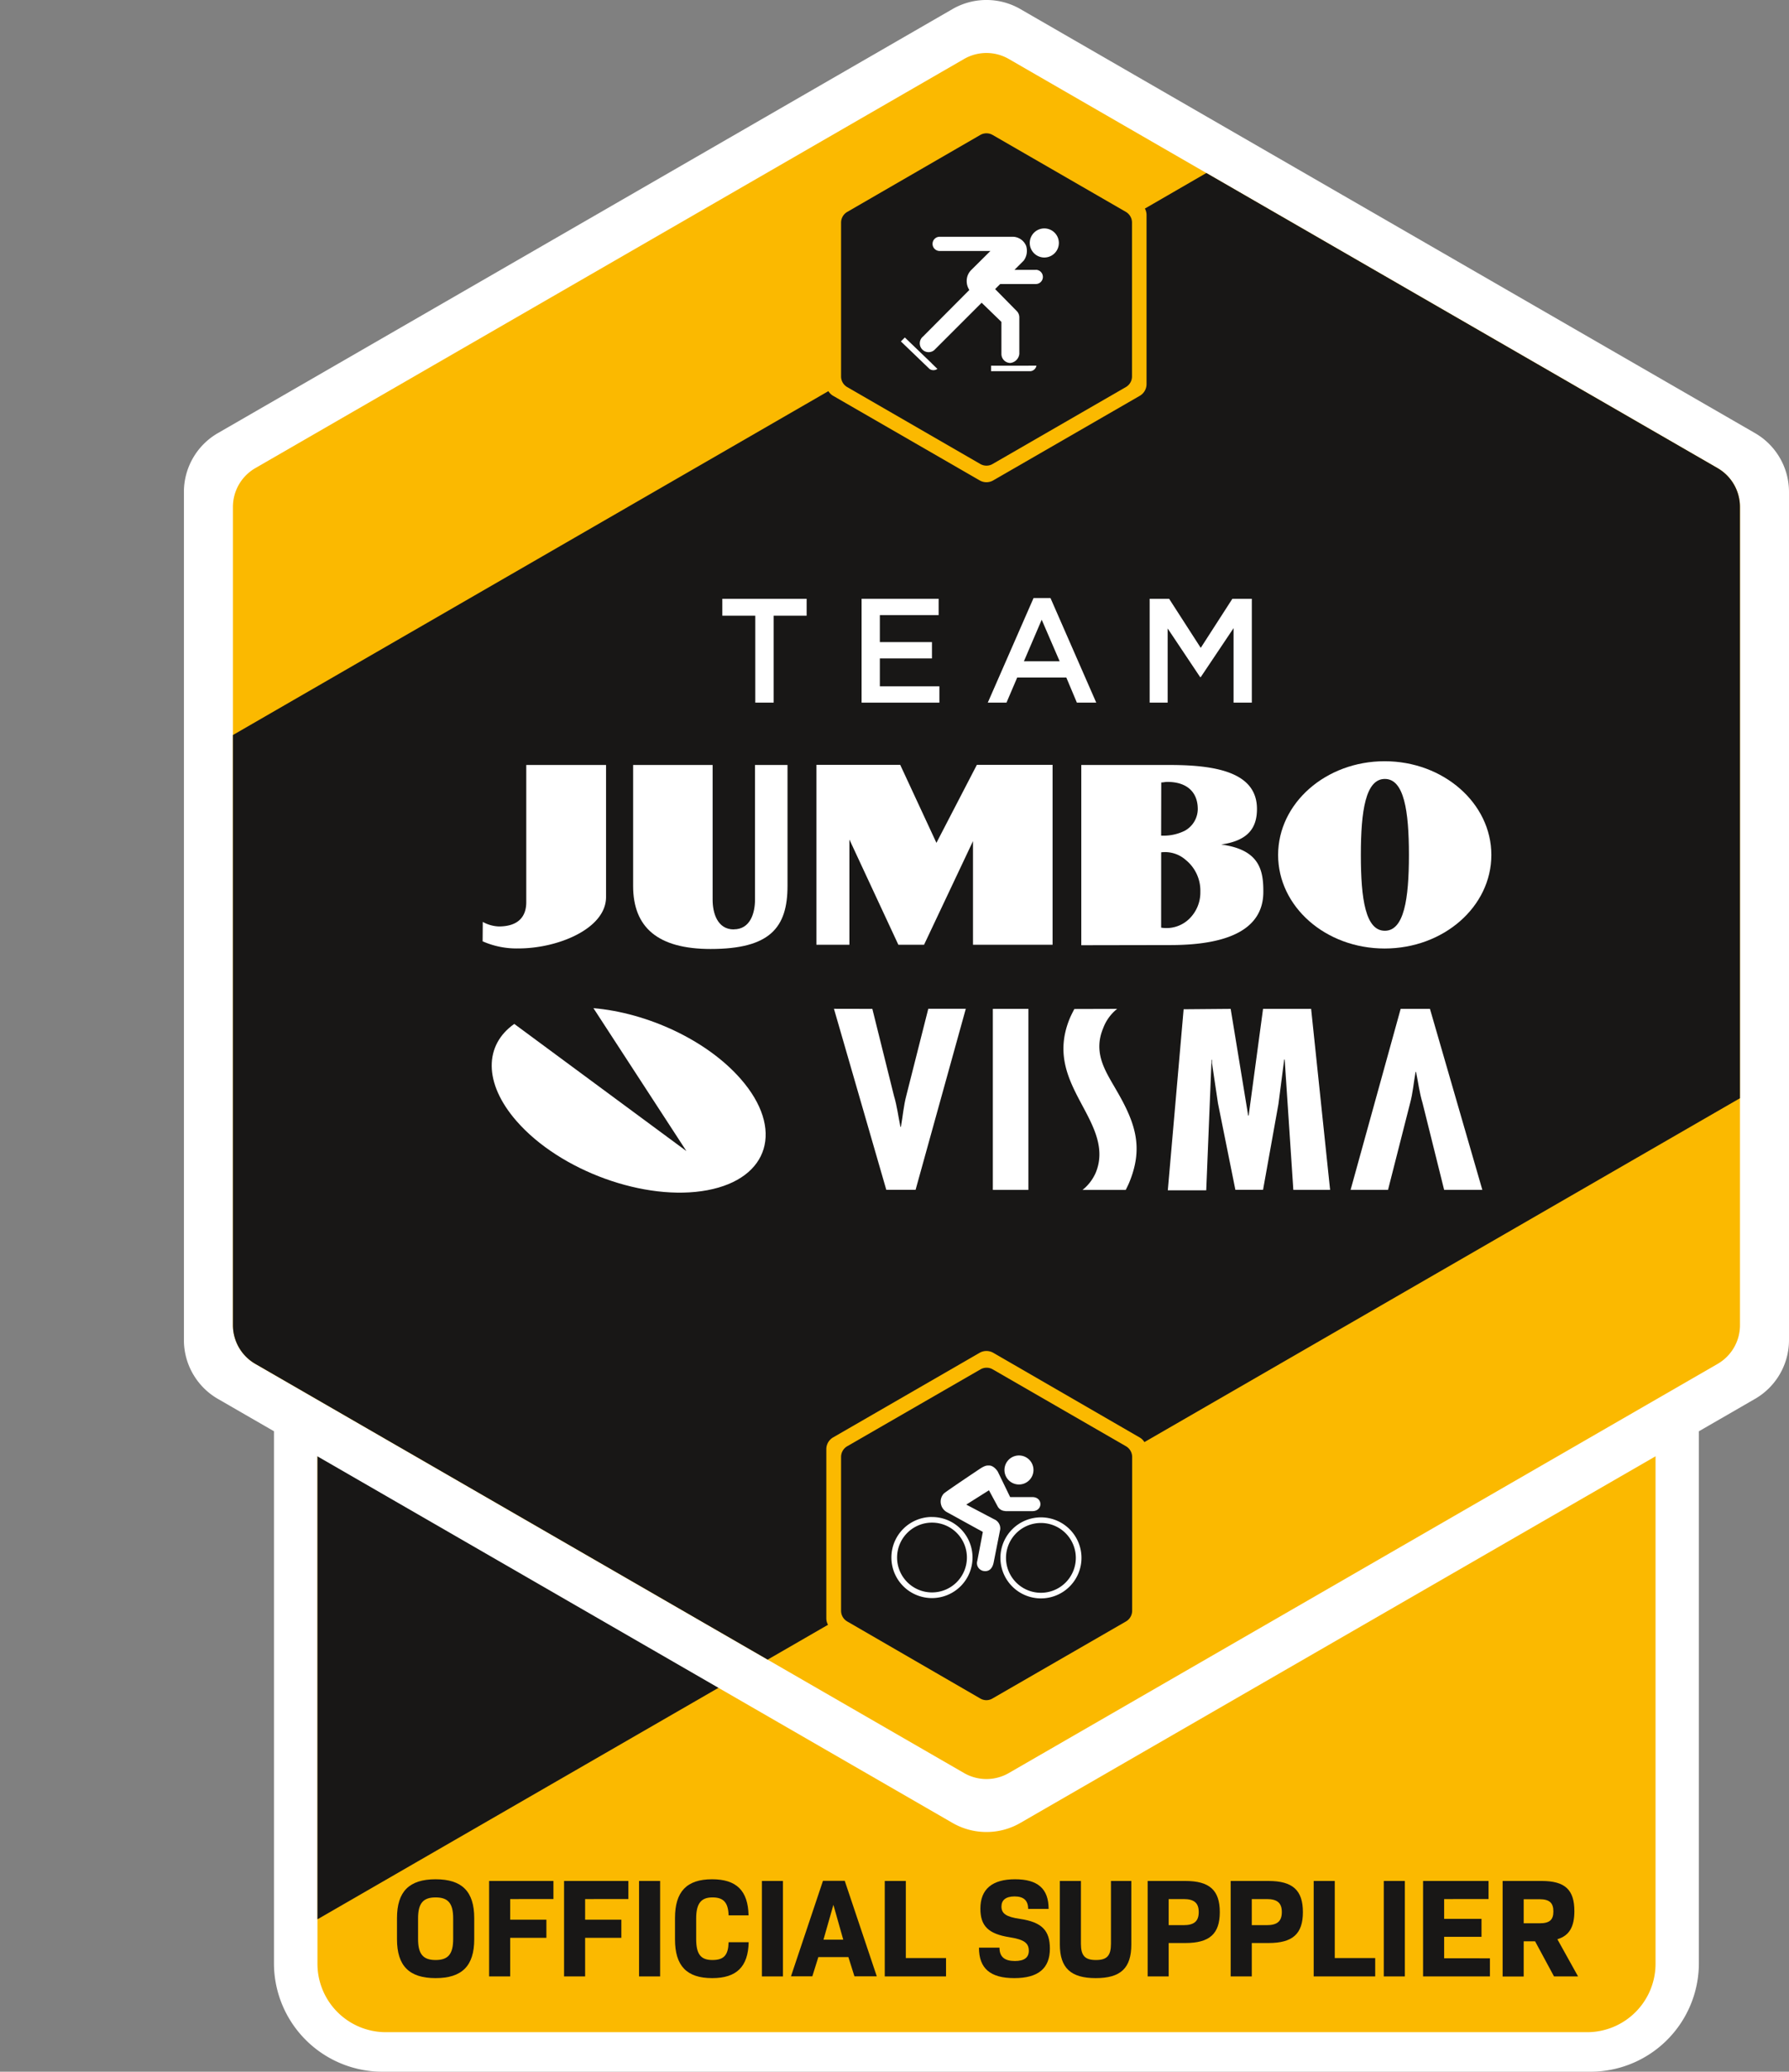 <svg xmlns="http://www.w3.org/2000/svg" xmlns:xlink="http://www.w3.org/1999/xlink" viewBox="0 0 452.53 524.14">
    <rect x="0" y="0" width="452.53" height="524.14" fill="#808080" stroke="none"/>
    <defs>
        <style>
            .cls-1 {
                fill: none;
            }

            .cls-2 {
                fill: #fff;
            }

            .cls-3 {
                fill: #fbb900;
            }

            .cls-4 {
                fill: #181716;
            }

            .cls-5 {
                clip-path: url(#clip-path);
            }
        </style>
        <clipPath id="clip-path" transform="translate(-46.7 -158.86)">
            <path class="cls-1" d="M303.85,604.57a15.22,15.22,0,0,1-15.25,0L127,511.26v144.4A17.32,17.32,0,0,0,144.3,673H448.17a17.32,17.32,0,0,0,17.3-17.3V511.26Z"/>
        </clipPath>
    </defs>
    <g>
        <path class="cls-2" d="M315.17,598l-11.32,6.53a15.22,15.22,0,0,1-15.25,0l-165-95.26h-.07L116,504.91V655.59A27.45,27.45,0,0,0,143.41,683H449a27.44,27.44,0,0,0,27.43-27.44V505L315.19,598.08Z" transform="translate(-46.7 -158.86)"/>
        <path class="cls-3" d="M303.85,604.57a15.22,15.22,0,0,1-15.25,0L127,511.26v144.4A17.32,17.32,0,0,0,144.3,673H448.17a17.32,17.32,0,0,0,17.3-17.3V511.26Z" transform="translate(-46.7 -158.86)"/>
        <g>
            <path class="cls-4" d="M147.12,649.48v-5.33c0-6.75,3.09-9.84,9.77-9.84s9.77,3.09,9.77,9.84v5.33c0,6.75-3.1,9.84-9.77,9.84S147.12,656.23,147.12,649.48Zm14.21-.07v-5.19c0-3.8-1.25-5.32-4.44-5.32s-4.44,1.52-4.44,5.32v5.19c0,3.8,1.24,5.33,4.44,5.33S161.33,653.21,161.33,649.41Z" transform="translate(-46.7 -158.86)"/>
            <path class="cls-4" d="M175.75,639.32v5.22h9.16v4.59h-9.16v9.76h-5.33V634.74h16.27v4.58Z" transform="translate(-46.7 -158.86)"/>
            <path class="cls-4" d="M194.71,639.32v5.22h9.16v4.59h-9.16v9.76h-5.33V634.74h16.27v4.58Z" transform="translate(-46.7 -158.86)"/>
            <path class="cls-4" d="M208.35,634.74h5.33v24.15h-5.33Z" transform="translate(-46.7 -158.86)"/>
            <path class="cls-4" d="M217.44,649.52v-5.4c0-6.72,3-9.81,9.38-9.81,6.18,0,9.09,2.88,9.23,9.13H231c-.1-3.2-1.24-4.54-4.08-4.54s-4.12,1.49-4.12,5.32v5.19c0,3.84,1.13,5.33,4.12,5.33s4-1.35,4.08-4.51h5.08c-.14,6.21-3.05,9.09-9.23,9.09C220.42,659.32,217.44,656.23,217.44,649.52Z" transform="translate(-46.7 -158.86)"/>
            <path class="cls-4" d="M239.42,634.74h5.33v24.15h-5.33Z" transform="translate(-46.7 -158.86)"/>
            <path class="cls-4" d="M261.3,654h-7.6l-1.52,4.86h-5.4l8.09-24.15h5.51l8.1,24.15h-5.65Zm-6.3-4.41h5l-2.49-8.81Z" transform="translate(-46.7 -158.86)"/>
            <path class="cls-4" d="M286,654.24v4.65H270.5V634.74h5.33v19.5Z" transform="translate(-46.7 -158.86)"/>
            <path class="cls-4" d="M294.33,651.61h5.19c0,2.35,1.31,3.38,3.91,3.38,2.34,0,3.51-.86,3.51-2.6,0-2-1.28-2.84-4.86-3.41-5.37-.85-7.39-2.84-7.39-7.24,0-4.94,3-7.43,8.77-7.43s8.49,2.42,8.49,7.5h-5.18c0-2.1-1.11-3.16-3.42-3.16s-3.33,1-3.33,2.55c0,1.82,1.24,2.63,4.65,3.13,5.65.82,7.6,3,7.6,7.53,0,5-2.95,7.46-9,7.46S294.33,656.9,294.33,651.61Z" transform="translate(-46.7 -158.86)"/>
            <path class="cls-4" d="M314.79,650.8V634.74h5.33v15.88c0,3,1,4.12,3.8,4.12s3.8-1.1,3.8-4.12V634.74h5.15V650.8c0,6-2.7,8.52-9,8.52S314.79,656.76,314.79,650.8Z" transform="translate(-46.7 -158.86)"/>
            <path class="cls-4" d="M355.25,642.62c0,5.51-2.6,7.82-8.71,7.82h-4.22v8.45H337V634.74h9.55C352.65,634.74,355.25,637.08,355.25,642.62Zm-5.33,0c0-2.31-1.14-3.3-3.84-3.3h-3.76v6.6h3.76c2.7,0,3.84-1,3.84-3.33Z" transform="translate(-46.7 -158.86)"/>
            <path class="cls-4" d="M376.27,642.62c0,5.51-2.59,7.82-8.7,7.82h-4.23v8.45H358V634.74h9.56C373.68,634.74,376.27,637.08,376.27,642.62Zm-5.33,0c0-2.31-1.13-3.3-3.83-3.3h-3.77v6.6h3.77c2.7,0,3.83-1,3.83-3.33Z" transform="translate(-46.7 -158.86)"/>
            <path class="cls-4" d="M394.56,654.24v4.65H379V634.74h5.33v19.5Z" transform="translate(-46.7 -158.86)"/>
            <path class="cls-4" d="M396.73,634.74h5.33v24.15h-5.33Z" transform="translate(-46.7 -158.86)"/>
            <path class="cls-4" d="M423.58,654.31v4.58H406.67V634.74h16.56v4.58H412v5h9.45v4.55H412v5.43Z" transform="translate(-46.7 -158.86)"/>
            <path class="cls-4" d="M435,650h-2.88v8.91h-5.33V634.74h9.88c5.93,0,8.27,2.24,8.27,7.64,0,3.94-1.28,6.21-4.3,7.1l5.23,9.41h-6.08Zm-2.88-4.55h4c2.59,0,3.51-.89,3.51-3s-.92-3.09-3.51-3.09h-4Z" transform="translate(-46.7 -158.86)"/>
        </g>
        <g class="cls-5">
            <rect class="cls-4" x="68.59" y="496.12" width="151.88" height="128.27" transform="translate(-307.46 -11.53) rotate(-30)"/>
        </g>
        <g>
            <path class="cls-2" d="M296.22,622.35a17.14,17.14,0,0,1-8.59-2.3L101.81,512.77a17.19,17.19,0,0,1-8.59-14.88V283.32a17.19,17.19,0,0,1,8.59-14.88L287.63,161.16a17.17,17.17,0,0,1,17.18,0L490.64,268.44a17.19,17.19,0,0,1,8.59,14.88V497.89a17.19,17.19,0,0,1-8.59,14.88L304.81,620.05A17,17,0,0,1,296.22,622.35Z" transform="translate(-46.7 -158.86)"/>
            <path class="cls-3" d="M486.83,494.1v-207a11.33,11.33,0,0,0-5.67-9.82L301.89,173.79a11.32,11.32,0,0,0-11.34,0L111.29,277.29a11.33,11.33,0,0,0-5.67,9.82v207a11.33,11.33,0,0,0,5.67,9.82l179.26,103.5a11.32,11.32,0,0,0,11.34,0l179.27-103.5A11.31,11.31,0,0,0,486.83,494.1Z" transform="translate(-46.7 -158.86)"/>
            <path class="cls-4" d="M481.16,277.29,351.85,202.63l-15.55,9a3.4,3.4,0,0,1,.42,1.62V256a3.43,3.43,0,0,1-1.71,3l-37.07,21.4a3.46,3.46,0,0,1-1.72.46,3.42,3.42,0,0,1-1.71-.46L257.44,259a3.47,3.47,0,0,1-1.2-1.18l-150.62,87V494.1a11.33,11.33,0,0,0,5.67,9.82l129.59,74.82,15.26-8.81a3.48,3.48,0,0,1-.42-1.61v-42.8a3.43,3.43,0,0,1,1.72-3l37.07-21.41a3.41,3.41,0,0,1,1.71-.45,3.48,3.48,0,0,1,1.72.45L335,522.55a3.36,3.36,0,0,1,1.18,1.16l150.64-87V287.11A11.33,11.33,0,0,0,481.16,277.29Z" transform="translate(-46.7 -158.86)"/>
            <path class="cls-4" d="M296.22,276.67a3.13,3.13,0,0,1-1.55-.42L261,256.79a3.1,3.1,0,0,1-1.55-2.69V215.18a3.13,3.13,0,0,1,1.55-2.7L294.67,193a3.14,3.14,0,0,1,3.11,0l33.7,19.46a3.14,3.14,0,0,1,1.56,2.7V254.1a3.09,3.09,0,0,1-1.56,2.69l-33.7,19.46A3,3,0,0,1,296.22,276.67Z" transform="translate(-46.7 -158.86)"/>
            <g>
                <path class="cls-2" d="M310.86,216.65a3.68,3.68,0,1,0,3.68,3.68h0a3.68,3.68,0,0,0-3.68-3.68" transform="translate(-46.7 -158.86)"/>
                <path class="cls-2" d="M306.89,251.38h-9.5v1.39h10a1.71,1.71,0,0,0,1.48-1.4h-2" transform="translate(-46.7 -158.86)"/>
                <path class="cls-2" d="M282.42,250.82l-6.84-6.58-1,1,7.23,6.95a1.71,1.71,0,0,0,2,0l-1.32-1.28-.14-.11" transform="translate(-46.7 -158.86)"/>
                <path class="cls-2" d="M308.74,227.14h-5.43l2.33-2.33a4.19,4.19,0,0,0,.63-3.72,3.73,3.73,0,0,0-3.3-2.33H284.39a1.8,1.8,0,0,0,0,3.6h12.83l-4.82,4.79a3.87,3.87,0,0,0-1.17,2.85,4,4,0,0,0,.67,2.22L280.18,244a2.23,2.23,0,0,0,2.41,3.72,3,3,0,0,0,.42-.27l12-12,5,4.85v8.12a2.27,2.27,0,0,0,2.27,2.27,2.59,2.59,0,0,0,2.26-2.27v-9.27a2.26,2.26,0,0,0-.7-1.64L298.42,232l1.28-1.28h9a1.8,1.8,0,1,0,0-3.6h0" transform="translate(-46.7 -158.86)"/>
            </g>
            <path class="cls-4" d="M296.22,589a3.13,3.13,0,0,1-1.55-.42L261,569.08a3.13,3.13,0,0,1-1.55-2.7V527.46a3.13,3.13,0,0,1,1.55-2.7l33.71-19.45a3.09,3.09,0,0,1,3.11,0l33.7,19.45a3.14,3.14,0,0,1,1.56,2.7v38.92a3.14,3.14,0,0,1-1.56,2.7l-33.7,19.45A3.11,3.11,0,0,1,296.22,589Z" transform="translate(-46.7 -158.86)"/>
            <g>
                <path class="cls-2" d="M282.44,542.65a10.26,10.26,0,1,0,10.26,10.26h0a10.25,10.25,0,0,0-10.25-10.25h0m0,19.08a8.83,8.83,0,1,1,8.83-8.83,8.83,8.83,0,0,1-8.83,8.83h0" transform="translate(-46.7 -158.86)"/>
                <path class="cls-2" d="M310,542.75A10.25,10.25,0,1,0,320.26,553,10.25,10.25,0,0,0,310,542.75h0m0,19.08a8.83,8.83,0,1,1,8.83-8.83,8.83,8.83,0,0,1-8.83,8.83h0" transform="translate(-46.7 -158.86)"/>
                <path class="cls-2" d="M301,541.18h6.82c2.74,0,2.74-3.57,0-3.56h-5.6l-3.14-6.47s-.94-1.52-2.18-1.52c-.53,0-1-.08-2.58,1,0,0-8.39,5.6-8.89,6.11a3,3,0,0,0-.79,2,3.06,3.06,0,0,0,1.58,2.69l9.09,5-1.4,7.32a2,2,0,0,0,1.32,2.5.86.86,0,0,0,.23.06c1.14.22,2.24-.32,2.6-2.21l1.65-8.35a2.51,2.51,0,0,0-1.59-2.54l-7-3.69,5.74-3.62,2.21,4.1a2.21,2.21,0,0,0,1.89,1.14" transform="translate(-46.7 -158.86)"/>
                <path class="cls-2" d="M304.45,534.43a3.67,3.67,0,1,0-3.67-3.67h0a3.66,3.66,0,0,0,3.65,3.67h0" transform="translate(-46.7 -158.86)"/>
            </g>
            <g>
                <g>
                    <path class="cls-2" d="M196.81,413.92c13.64,1.17,28.69,8.09,37.27,17.93,11,12.59,7.22,25.19-8.45,28.13s-37.27-4.88-48.26-17.48c-8.41-9.64-8.17-19.27-.58-24.59l43.54,32.17Z" transform="translate(-46.7 -158.86)"/>
                    <g>
                        <path class="cls-2" d="M412,459.9l-5.47-22c-.79-2.61-1.09-5.22-1.64-7.83h-.12c-.49,2.67-.67,5.28-1.4,7.95L397.8,459.9h-9.47L401,414.1h7.41l13.25,45.8Z" transform="translate(-46.7 -158.86)"/>
                        <path class="cls-2" d="M267.36,414.1l5.47,22c.78,2.61,1.09,5.22,1.63,7.84h.13c.48-2.68.67-5.29,1.39-8l5.53-21.86H291l-12.7,45.8h-7.41l-13.24-45.8Z" transform="translate(-46.7 -158.86)"/>
                        <path class="cls-2" d="M306.84,414.1v45.8h-9V414.1Z" transform="translate(-46.7 -158.86)"/>
                        <path class="cls-2" d="M358,414.1l4.43,27h.12l3.64-27h12.16l4.8,45.8h-9.3l-2.19-33h-.12l-1.46,11.29-3.89,21.69h-7L354.79,438l-1.52-10.2V427h-.11l-1.34,33H342.1l4-45.8Z" transform="translate(-46.7 -158.86)"/>
                        <path class="cls-2" d="M329.29,414.1a11.26,11.26,0,0,0-3.56,4.94c-2.37,5.71.17,10.1,2.41,14,.33.56.67,1.14,1,1.72,4.88,8.38,6.82,14.55,3.17,23.35-.26.62-.86,1.8-.86,1.8H320.52a11.38,11.38,0,0,0,3.33-4.32c2.51-6-.45-11.57-3.31-16.92-3.44-6.44-7-13.09-3.22-22.21.36-.86,1.14-2.33,1.14-2.33Z" transform="translate(-46.7 -158.86)"/>
                    </g>
                </g>
                <g>
                    <path class="cls-2" d="M237.75,314.63h-8.34v-4.28h21.33v4.28H242.4v22h-4.65Z" transform="translate(-46.7 -158.86)"/>
                    <path class="cls-2" d="M264.64,310.35h19.49v4.13H269.26v6.83h13.18v4.13H269.26v7.06h15.06v4.13H264.64Z" transform="translate(-46.7 -158.86)"/>
                    <path class="cls-2" d="M308.14,310.16h4.28L324,336.63h-4.9l-2.67-6.35H304l-2.71,6.35h-4.73Zm6.6,16-4.54-10.51-4.5,10.51Z" transform="translate(-46.7 -158.86)"/>
                    <path class="cls-2" d="M337.51,310.35h4.92l8,12.42,8-12.42h4.92v26.28h-4.62V317.78l-8.3,12.39h-.15l-8.22-12.31v18.77h-4.55Z" transform="translate(-46.7 -158.86)"/>
                </g>
                <g>
                    <path class="cls-2" d="M168.82,392.1a9,9,0,0,0,4.05,1.15c4.62,0,6.95-2.19,6.95-6.15V352.4H200v33.41c0,8-12.17,13-22.11,13a21.17,21.17,0,0,1-9.11-1.8Z" transform="translate(-46.7 -158.86)"/>
                    <polygon class="cls-2" points="206.51 239.02 206.51 193.5 227.71 193.5 236.87 213.24 247.1 193.5 266.25 193.5 266.25 239.02 246.12 239.02 246.12 212.8 233.74 239.02 227.24 239.02 214.86 212.4 214.86 239.02 206.51 239.02"/>
                    <path class="cls-2" d="M320.21,398V352.4h22.44c12.28,0,22,2.12,22,11.12,0,4.58-2,8-9.06,9,9.61,1.28,10.71,6.38,10.67,12,0,8.4-7.06,13.44-23.54,13.44Zm20.2-4.45a8.26,8.26,0,0,0,7-2.12,9.3,9.3,0,0,0,2.92-6.95,10,10,0,0,0-3.7-8.06,7.91,7.91,0,0,0-6.21-1.92Zm0-23.28a12.1,12.1,0,0,0,6-1.24,6.34,6.34,0,0,0,3.27-5.46c0-4.24-2.67-6.89-7.7-6.89-.58,0-1,.14-1.54.14Z" transform="translate(-46.7 -158.86)"/>
                    <path class="cls-2" d="M370,375.16c0-13.08,12.06-23.71,26.94-23.71s27,10.63,27,23.71-12.07,23.67-27,23.67S370,388.24,370,375.16m27,19.18c4.85,0,6.09-8,6.09-19.18s-1.24-19.23-6.09-19.23-6.07,8-6.07,19.23,1.2,19.18,6.07,19.18" transform="translate(-46.7 -158.86)"/>
                    <path class="cls-2" d="M232.31,394c-4.17,0-5.35-4.19-5.35-7.49V352.4H206.85V383c0,10.47,6.22,15.95,19.6,15.95,15,0,19.45-5.37,19.45-15.95V352.4h-8.22v34.07c0,3.3-1.14,7.51-5.37,7.51" transform="translate(-46.7 -158.86)"/>
                </g>
            </g>
        </g>
    </g>
</svg>
